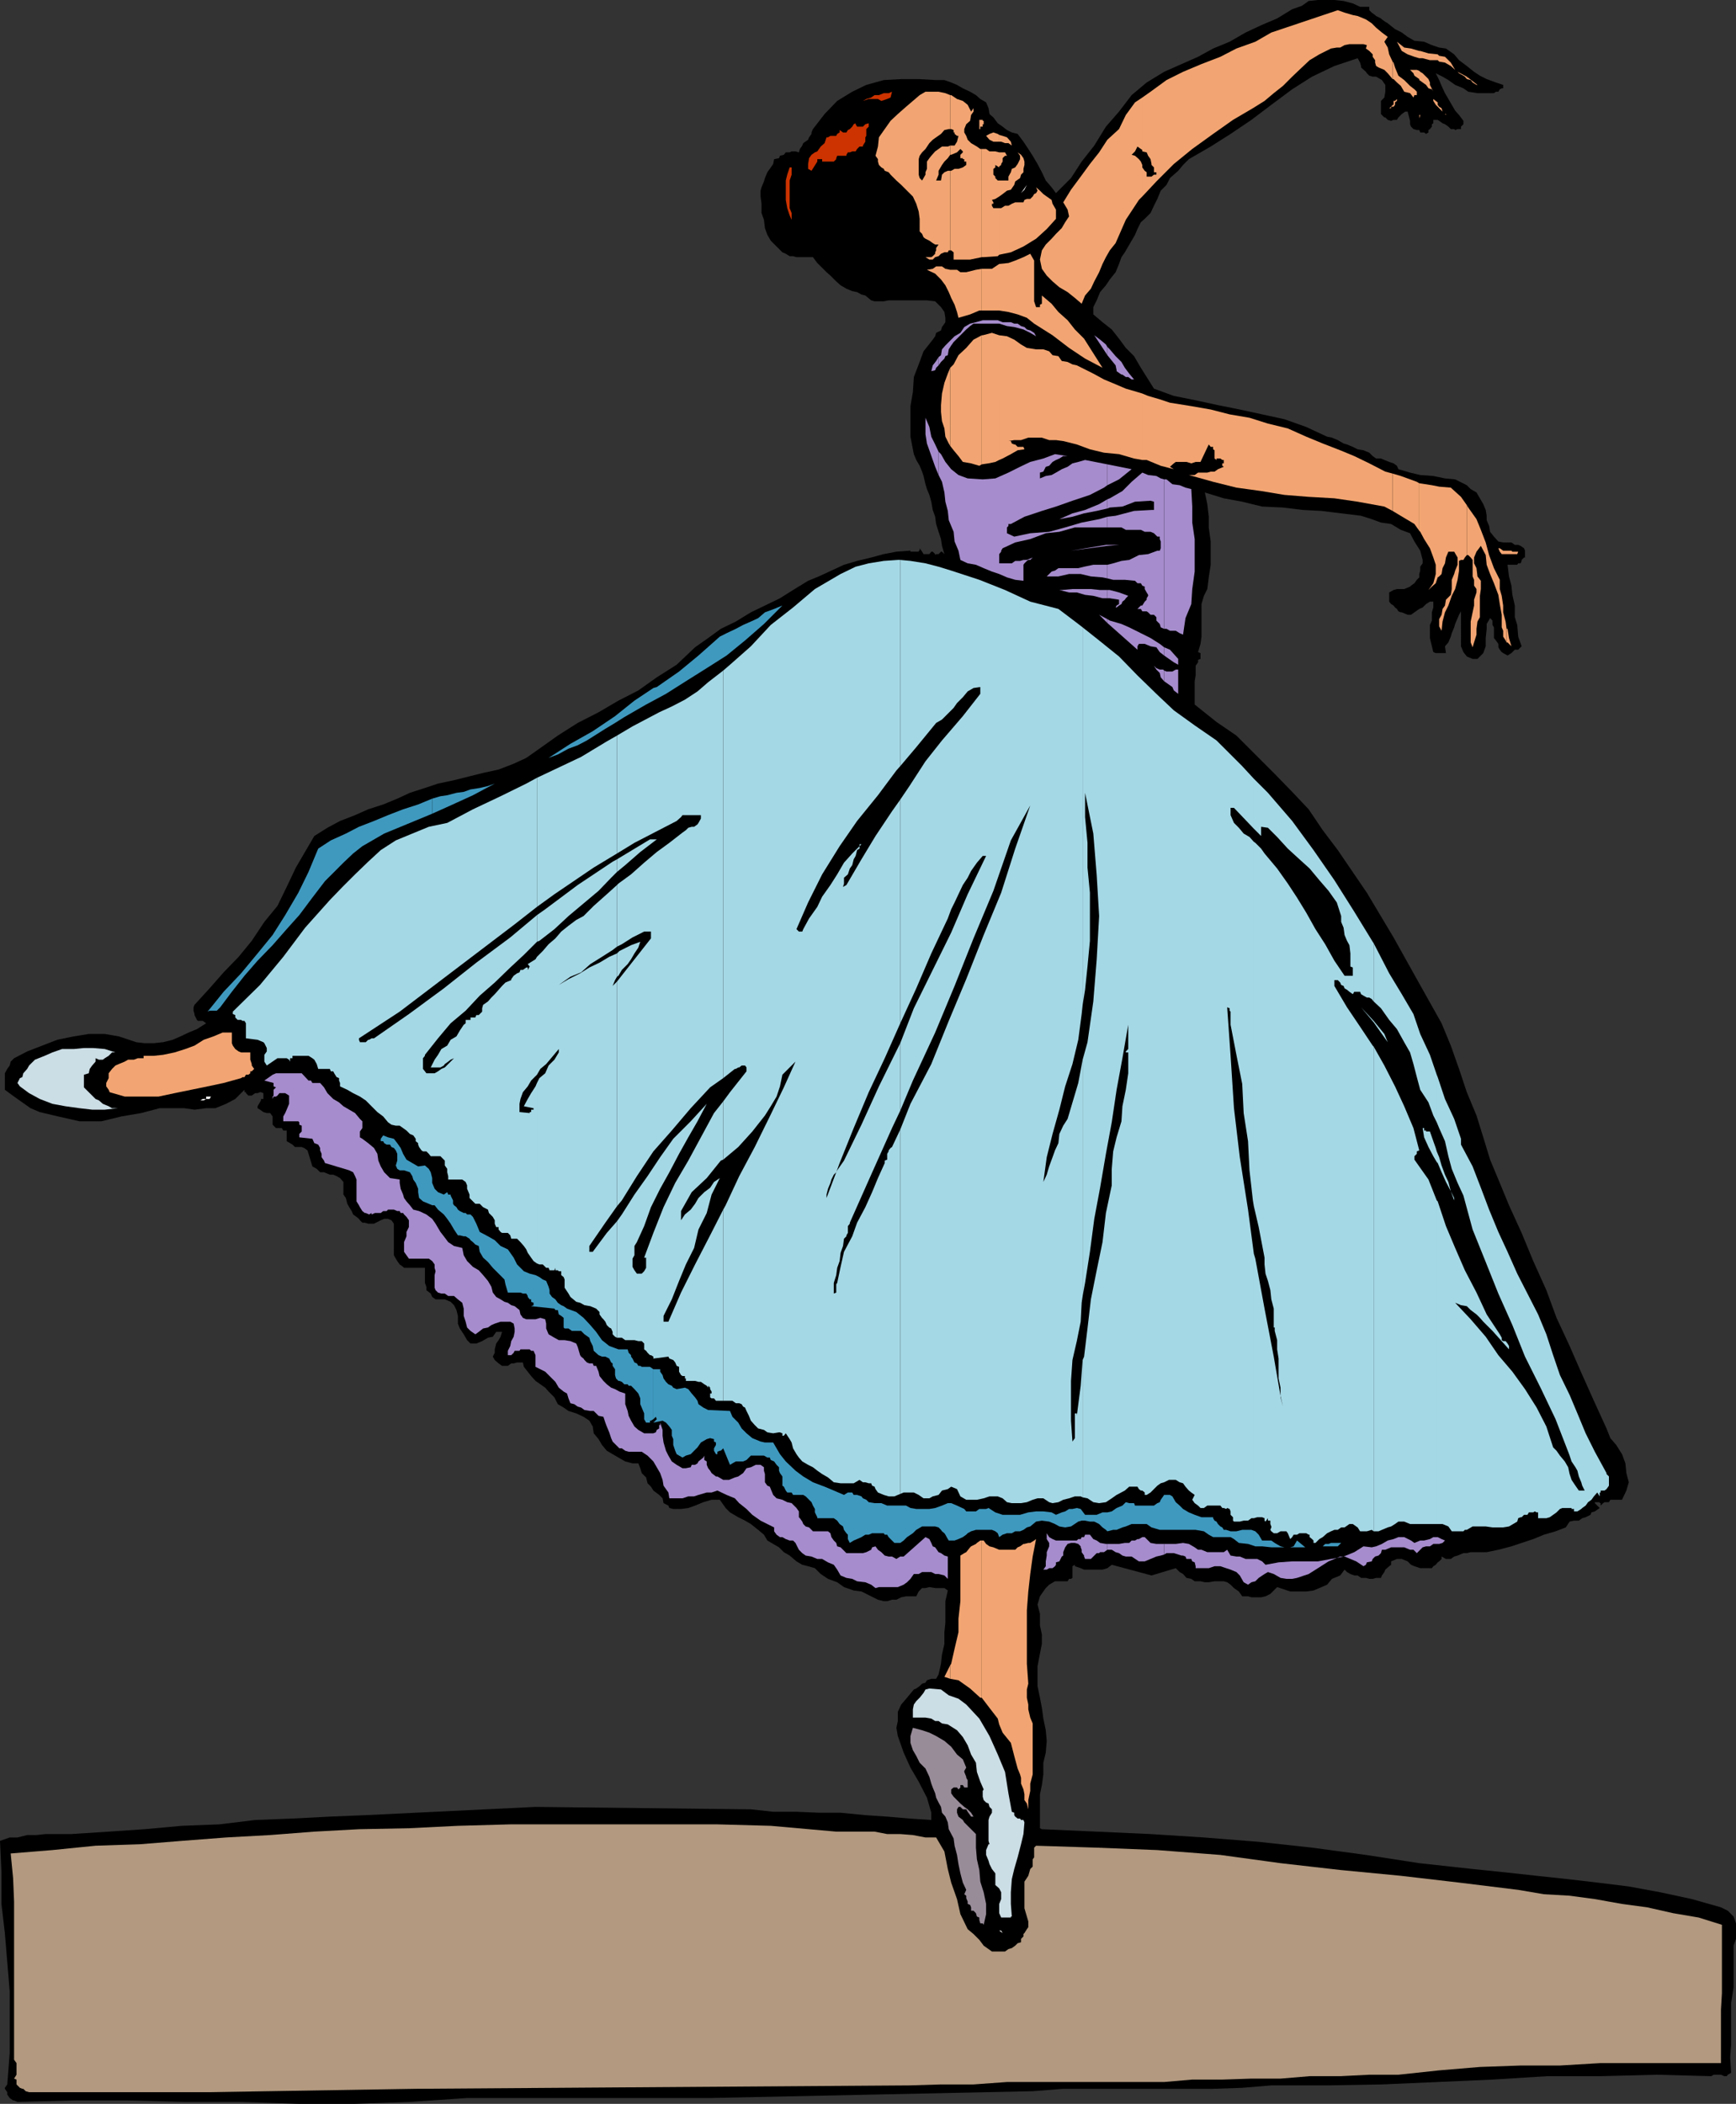 <svg xmlns="http://www.w3.org/2000/svg" width="357.902" height="433.602"><rect width="100%" height="100%" fill="#333333" stroke="none"/><path d="M282.3 1.402v.7l.5.5.7.5.203.199 1 .5.2.199.699.5.5.3 1.5 1.2 1.398.703 1.203.899 1.399.8 2 .2 1.601.699 1.5.5 1.399.199 1.699 1.203 1 1.2 1.601 1.199 1.5 1.199 1.2.8 1.398.7 1.902.699 1.5.5v.703h-.3l-.399.2-.3.5h-.5l-.403.3h-3.398l-1.899-.3-1-.7L300 17.5l-1.398-1-1.2-.7-1.402-.698.703 1.398.5 1.203.7 1.5L300 22.801l.8.902.903 1.2v.699l-.5.5v.5h-.703l-.5.199-.2-.2h-.698l-.5-.5-.7-.5-.5-.199-.699-.5-.3-.199h-.903v.7l-.297.199v.5l-.402.5-.301.199v.5l-.5.3-.398-.3h-.801l-.2-.5h-.5l-.699-.2-.5-.5-.199-.5v-.699l-.5-1.902h-.5l-.703.5-.2.203-.5.5-.3.5h-.7l-.5.2-.698-.2-.5-.5h-.2l-.5-.5-.199-.203v-2.7l.7-.698.199-1.2V17.5l-.7-1-1.199-.7H283l-.7-.198-.5-.5-.198-.301-1-.899v-.3l-.2-.7-.5-.902-4.8 1.602L270.5 15.8l-4.098 2.601-4.3 3.2L258 24.703l-4.297 2.899-4.101 2.601-4.5 2.598-1.2 1.199-1 1.203-1.699 1.5-.703 1.399-1.2 1.199-.698 1.699-.7 1.402-.699 1.5-1.203 1.2-.797.699-.703 1.402-.5 1.2L231.902 52l-.699 1-.5 1.402-.703 1.7-1.2 1.5-.8 1.199-1.2 1.402-.698 1.7-.7 1.398v1.5l1.899 1.601 1.902 1.5 1.5 1.899 1.399 1.902 1.699 1.7 1.402 2.398 1.2 1.902 1.5 2.399 4.097 1.5 4.5.898 4.602 1 4.5.902 4.601 1 4.598 1L269.3 88l4.3 2 1 .203 1.2.5 1.199.7.703.199 1.2.5 1 .5 1.199.199 1.199.5.7.699.703.5h1l.7.3 1 .403.898.297.699.5.3.703 2.403.7 2.098.5 2.699.199 2.402.5L300 98.8l2.402 1.199.801.8 1.2.7.699 1.203.699 1.2.5 1.199.199 1.199v.902l.5 1.2.203 1.199.797 1 .902 1 1 .199h1.7l.699.5H313l.5.199.703.5.2.5v1.402h-.2l-.5.5v.2l-.203.5h-.5l-.2.3h-2l.302 2.399.5 1.902.199 1.899.5 2.199v2.402l.5 1.598.199 2.402.703 2-.203.2-.5.5h-.7l-.698.699-.801.5-.899-.5-.3-.2-.399-.5-.3-.5v-.699l-.5-.703-.403-.5v-2.2l-.297-.5v-.898l-.5-.5-.703 1.2v1l-.2 1.898v1.703l-.5 1.399-1.198 1.199h-1l-1.2-.5-.699-.899-.5-1.199V126l-.402.703-.301.7-.5 1.199-.2.699-.5 1.199-.198.703-.5 1.2-.7.8.2 1.399H296l-.5-.2-.297-1.199-.402-1.703v-2.7l.402-.898v-1.699l.297-1V124h-.7l-.8.5-.7.703-.698.297-1 .703-.7.5h-.699l-1.203-.5h-.2l-.5-.203-.3-.5-.398-.297-.301-.402-.5-.301-.399-.5v-1.898l.899-.5.699-.2h1.5l1.203-.5.2-.199.699-.5.5-.703.5-.5v-.7l.199-.698v-.801l.5-.7v-.699l-.5-1.902-1.2-1.898-.898-1.7-1.902-.699-2-1.203-2.098-.297-1.902-.703-2.2-.7-4.101-.5-4.098-.5-3.8-.198-4.102-.5-4.297-.2-4.101-1-3.801-.699-3.899-1.203.5 2.402.301 2.598v2.203l.399 2.899v4.8l-.399 2.598-.3 2.402-.7 1.399-.5 1.699v6.703l-.203 1.5-.5 1.7.5.199v1.199l-.5.199v.5l-.5.703v2l-.2 1.2v4.8l4.5 3.598 4.102 2.8 7.7 7.7 3.8 3.902 3.399 3.598 2.902 4.3 3.098 4.102 6 8.797 5.5 9.203 4.8 8.598 5.102 9.101 1.899 4.598 1.699 4.8 1.601 4.802 2 4.8 1.399 4.5 1.402 4.598 2 4.8 1.899 4.602 2.601 5.7 2.399 5.8 2.699 6 2.101 5.7 2.7 5.8 2.398 5.5 2.602 5.801 2.601 5.7.797 2 1.203 1.398 1.2 1.902.699 1.899.199 2 .5 1.898-.5 1.703-.899 1.899H332l-.297.5h-.902l-.301.199-.5.5v-.5h-.2v-.2h-1v.2l1 1-1 .699-.698.203-.2.5-1 .5-.699.2-.703.5h-1l-.898.199-.801 1.199-2.098.8-2.402.7-2.2.902-2.398.797-2.101.703-2.7.7-2.402.5h-3.297l-.8.199h-.7l-1.203.5-.7.199-.698.5h-1l-.899-.5v.5l-.5.5-.3.199-.403.5-.5.3-.297.403h-2.402l-1.2-.402-.699-.301-.699-.7-1.203-.5h-1l-1.2.5v.7l-.398.3-.8.7-.2.5-.5.703-.199.5h-1l-.703.2h-.7l-.698-.2h-1l-.7-.5h-.699l-.8-.3-.7-.403-.5-.5-.902 1.203-1.7.7-1 1.199-1.601.699-1.2.5-1.5.199H266l-2.7-.898-1.398 1.398-1 .5-.902.203h-2l-.7-.203h-1.198l-.7-1-1-.7-.699-.698-.703-.5-.7-.2h-1.898l-1.199.2h-.8l-.903-.2h-1.2l-.698-.5-1-.199-.7-.8-.699-.403-.8-.797-5 1.5-8.2-2.203-.902.703-1 .297H223.5l-.7-.297-1.198-.402v-.301l-.5.3v2.403l-.301.2h-.399l-.3.5H217.5l-1.2.699-.698.699-.5.699-.7 1-.5 1.703.5 1.899V335l.399 1.902v1.899l-.399 2-.5 2.601v4.098l.5 2.402.399 2.098.3 2.203.5 2.399.2 2.199-.2 2.402-.5 2.098v2.402l-.3 2.2-.399 1.898v7l.399.199 11.3.5 11.102.5 11 .703 11.297.899 11 1.199 11.102 1.5 11 1.699 11 1.203 6.8.7 6.399.699 6.5.699 6 .699 6.5.8 6.5 1.2 6.5 1.402 6 1.7 1.402.699 1.2 1.199.5 1.402v3.2l-.5 1.398v8.602l-.5 3.199v8.601l-.2 2.598.2 3.203-.7.399-.203.3h-.5l-.7-.3h-1.5l-.5.3-11.198-.3-11.602.3h-11l-11.297.7-11.3.5-11.5.5-11.301.199h-11.5l-6 .5-6 .199h-30.899l-6.3.5-66.5 1.402H96.3l-11.801.801-11.297.399H61.5l-11.797-.399h-11.5l-11.8-.3h-11.2l-11.601.3-.7-.3h-.199l-.703-.5-.5-.7v-.5L1 430.5v-.2l.5-.698.5-6.5v-12.7l-1-12-.7-6v-6.5l-.3-6.5 2-.699h1.602l2-.5H7.5L9.402 378h5.301l7.7-.5 7.398-.5 7.699-.7 7.703-.3 7.399-.898 7.699-.301 7.699-.399 7.402-.3 35-1.7 44.399.5 4.601.5h4.801l4.598.2h4.5l5.101.5 4.5.3 4.598.399 4.5.3v-1.5l-.898-3.101-1.7-3.297-1.699-2.902-1.402-3.098-.7-2-.5-1.402-.3-1.7.3-1.398v-1.902l.7-1.5 1.199-1.399 1.402-1.699.5-.203.7-.5.5-.5.699-.2.3-.5.899-.3h1l.5-.898.5-2.2.203-1.902.5-2.2v-2.398l.2-1.902V330l.5-2.2-.7-.5h-1.902l-1.2-.198-.8.199h-.7l-.699.699-.5 1h-2.101l-1 .203-1 .5h-.899l-1 .297h-.699l-1.203-.297-1.398-.703-2-1-1.602-.2-2-.698-1.398-1-1.899-.7-1.5-1-1.203-1.199-1.398-.402-1.2-.301-1.199-.7-1.402-1.198-1.2-.7-1-1-1.199-.699-1.199-.703-.703-1.2-1.2-1-1.5-1.198-1.198-.7-1.399-.699-1.703-1-.898-.902-1.2-1.7h-1.699l-1.703.5-1.7.7-1.398.5-1.5.199h-1.601l-.801-.2-.2-.5-1-.5-.198-1-.7-.698-1.199-.899-.5-.8-.703-.7-.297-1.203-.902-.898-.301-1-.398-1h-1.2l-1.5-.399-1.402-.8-1.2-.7-1.198-.703-1-1.2-.7-1.198-1-1.2-.199-1.402-.703-1.2-1.2-.8-1.5-.7-1.597-.5-1-.698-1.203-.7-.7-1.402-1.198-1.2-.7-.8-2-1.398-.902-1-.7-.899-.8-1-.2-.902h-1.198l-.7.199h-.5l-.699.5H103.5l-.7-.5-.8-.7-.398-.698.398-.801v-.7l.3-1.199.5-.699.403-.703.297-1h-1.2l-.698 1-1 .203-1.2.7-1.199.5H97l-.7-.7-.698-1.203-.801-1.2-.399-1v-1.597l-.3-1.203-.5-1-.7-.7-1.199-.5h-1.902l-.7-.5-.3-.698-.899-.7v-.699l-.3-.8V261.3H83.3l-.2-.2-.699-.5-.5-.699-.3-.5-.399-.699v-6.5l-.5-.703-.703-.297h-.797l-.703.297-1.398.703h-1.2l-.699-.203h-.5l-.5-.5-.203-.297-.5-.402-.7-.5-.3-.7-.5-.8-.398-.7-.301-1.199-.5-.699v-2.601l-.7-.801-.699-.399-.699-.3H68l-1.2-.5H66l-.7-.7-.898-.5-1-3.3-.699-.5-.5-.2h-1.402l-.5-.5-.5-.3-.7-.399V233h-.699l-.3-.5h-1.2l-.699-.7v-1.698l-.5-.7H55l-.7-.199-.698-.5-.5-.3V228l.699-1.2v-.3h.5v-1.2l-.5-.198h-.2l-.5.199h-.5l-.699.5h-.699l-.5-.5v-.2h-.3v-.5L48.5 226.5l-1.898 1-2.2.902H42.5l-2.398.301-2.102-.3h-5.098l-3.8 1-4.102.699-4.098 1h-4.5l-4.402-1-3.797-.899-1.902-.8-1.7-1.2L2.903 226 1 224.602v-3.399l.5-.902.5-.7.203-.8.7-.7 2.699-1.398 3.101-1.203 3.098-1.2 3.402-.698 3.098-.5h3.3l2.899.5 3.602 1.199L29.8 215h1.902l1.899-.2 2-.5 1.601-.698 1.7-.801 1.699-.7 1.898-1.199-.7-.5h-1l-.198-.199-.5-1V209l-.2-.7v-.698l.2-.5 3.101-3.399 2.899-3.3 3.101-3.2 2.7-3.3L54.5 190l2.703-3.297 1.899-3.902 1.898-4 3.8-6.5 2.7-1.7 2.602-1.398L73.203 168l2.7-1.2 3.097-1 2.902-1.198 2.598-1.2 3.102-1 2.699-.902 3.3-.7 3.2-.8 2.8-.7 3.2-.698 3.101-1.2 2.598-1.199 2.703-1.902 3.797-2.7 4.102-2.601 4.3-2.2 4.098-2.398 4.102-2.101 3.8-2.7L139.5 137l3.8-3.598 2.7-1.902 2.602-1.898 3.101-1.5 3.098-1.899 2.902-1.402 3.098-1.5 2.699-1.7 3.102-1.898 2.199-.902 2.601-1.2 2.598-1.199 2.703-.8 2.899-.7 2.601-.699 2.598-.5 2.699-.203h.203v.203h1.7v-.203h.199v-.5l.5.703.3.5h1.2l.398-.5h.8-.5l.5.5v.2l.2-.2h.5l.5-.5h.203l.5.5-.5-1.703-.203-1.398-.5-1.5L193 108l-.2-1.5-.5-1.398-.3-1.7-.398-1.402-.5-1.2-.301-1-.399-1.698-.3-.899-.5-1.203-.7-1.2-.5-1.198-.199-1-.5-2.602v-6.297l.5-2.902.2-3.098 1-2.601 1-2.7L192.3 70l.5-.7.199-.698 1-.5.203-.7.5-.699.2-.3V65.5l-.2-1.2-.703-1-1.2-1.198-1.698-.2h-7.899l-1 .2H180.3l-.7-.2-1.199-1-.8-.199-.899-.5-1-.203-1.203-.5-1.2-.7-.898-.8-1.199-1.2-.8-.698-1.2-1.2-.703-.699-.898-1.203h-3.399l-.703-.2h-.7l-.8-.5-.7-.3-2.398-2.398-.699-1.2-.5-1.402-.203-1.7-.5-1.398V42l-.2-1.5v-1.2l.2-.698.5-1.2.203-.699.5-1.203.5-.7.7-1 .199-1 1-.198.199-.5.8-.2.399-.5h.8l.403-.199H164l.703.2.2-.7.5-.703.199-.5 1-.7.199-.5.5-.698V27.3l.3-.7L170 23.5l2.602-2.7 3.101-1.898 2.899-1.402 3.601-1 3.598-.2h3.601l3.598.2h1.703l1.399.5 1.199.5 1.199.703 1.5.7 1.203.699.899.8 1.199.7.5 1.199L204 23.5l.8.703.903 1.2 1 .699.899.699 1 .5 1.199.3L211 29.204l1 1.5.902 1.399 1 1.699.899 1.699.8 1.703 1.2 1.399.902 1.199 3.098-3.098L223 33.301 225.602 30 228 26.102 230.703 23l2.598-3.398L236.402 17 240 14.8l3.602-1.597 3.398-1.5L250.102 10l3.398-1.398 3.3-1.899 3.2-1.5 3.3-1.402 3.102-1.899 2-.699 1.399-1L271.703 0h3.399L277 .203l1.902.5 1.5.7h1.899"/><path fill="#f2a572" d="M47.8 212.8v2.2l.2.5.5.703.703.5.5.2h1.899v1.5l.3.898v.3l.5.7-.5.5h-.3v.402l-.399.297h-.5l-.3.5H50l-.297.203-3.601 1-3.301.7-3.399.699L36 225.3l-3.297.699h-7l-3.101-.898-.2-.5-.5-.7v-.699l.5-1v-1l.7-.902.699-.7.699-.3 1.203-.5.7-.399h1.199l.8-.3h1.2v-.5h2.101l1.899-.2 2.398-.5 2.203-.699 1.899-.703L42 214.3l2-.698 1.902-.801h1.899M195.902 346l1.7.3L200 348l2.102 1.902h.3V317.5h-.3l-.7.5-.199.203-1 .5-.203.2-.797 1-.402.199-.801.5V330l-.398 3.602v2.8l-.801 3.399-.7 3.101-.199.301V346"/><path fill="#f2a572" d="m195.902 343.203-1.199 2.399 1.2.398zm0-251.301.7.899 1 1.199.898 1.203 1.703.297 1.7.5.5-.297V69.102l-1.7.898-1.5 1.703-1.601 1.5-1 1.899-.7.699v16.101"/><path fill="#f2a572" d="m195.902 75.8-.5 1.2-.699 1.902-.5 2.2L194 83.5v1.402l.203 1.899.5 1.5.2 1.699.699 1.402.3.5V75.801m0-14.899.2.5.699 1.399.5 1.5.3 1.199 2.399-.7 1.902-.8h.5v-8.598l-1.199.2-2 .5H198l-.7-.5h-1.398v5.3m0-5.3-1-.2-.699-.5H193l-.7.5-1.198.2 1.699.8 1.199 1.2.902 1.199.7 1.402.3.7v-5.301m0-4h.2l.5.398v1.5H200l2.402-.5V30.703h-.3l-.7-.5-1.199-.703-.703-.7-.297-.8-.402-.7v-.698l.402-1 .797-.7.203-1.199.5-.703v-.7l-.5.7-.703-1.398-1-.801-1.2-.399-1.198-.8h-.2v7h.2l.5.199v.5h.199v.3l.5.399h.3l-.3 1.203-.5.797h-.899v1.902h.2l1.199-.5.699-.699.5.5v.2l-.5.5v.699h.5v.199h.3v.5h.403V34l-.703.5-.898.3h-.801l-.7.403h-.199v16.399"/><path fill="#f2a572" d="M195.902 35.203h-.5l-.699.297-.5.5-.203 1.203h-1l.5-1.203v-.797l.703-1.203.5-.7.7-.698.5-.7V30l-.5.203h-1.2l-.703.5-.7.5-.8.899-.398.5-.5.699v1.5l-.301.699v.5l-.399.703-.3.5-.5-.5-.2-.703v-3.2l.2-.698.5-.7.699-.699.8-1.203.7-.7.699-.5 1-.698.703-.801.899-.2h.3v-7l-1-.398-1.402-.3h-2.7l-1.198.699-1.399 1.199L186.801 22l-1.7 1.5-1.5 1.402-2.398 3.399-.203 1.902-.5 1.899.5.699v.5l.203.699.5.5.5.3.2.403.8.297.399.5 1.199 1.203 1 .899L187 39.3l1.203 1.199.7 1.5.5 1.602.199 1.5v2.601l.5.5.3.7.399.3.8.399.7.5.5.3h.699l-.5.7v.5l-.2.398v.3l-.5.5-.3.2h-1.2l.802.5h.699l.5-.5.699-.2.5-.5.703-.3h.7l.199-.398h.3V35.203m6.5 314.699L204 352l1.703 2.203.297 1.2v-36l-1.2-.5-.8-.2-.7-.5-.5-.703h-.398v32.402m0-254.199 1.399-.203 1.402-.297.797-.402V69.1l-1.5-.5-1.898.5h-.2v26.602m0-31.702H206v-9.598l-1.5 1h-2.098V64m0-11h.399l2.902-.2.297-.3v-9.598h-1.2l-.3-.5V42h.3v-.297l-.3-.5.703-.203.797-.5v-3.297h-.297l-.5-.5v-.3l-.402-.403v-1.2l.402-.3V34l.797.5v-3.098l-.797-.199H204l-.7-.5h-.898V53m0-26.898h.2v-.5h.199v-.7h-.2v-.199h-.199v1.399m0-1.399h-.5v1.899h.2v-.5h.3v-1.399M206 355.402l.703 1.7 1.7 2.101.699 2.7.699 2.597.5 1.203.199.7v1.199l.5 1.199.203 1V371l.5.703.297 1.2V371l.402-1.898v-1.5l.5-1.899v-10.5l-.5-1.203-.402-1.7v-1l-.297-1.398v-1.699L212 347l-.297-4.098v-11L212 328l.402-3.598.5-3.601.7-3.598-.399.297-.8.5H212l-.797.203H211l-.7.5-.5.2-.5.5H206v36M206 94.8l.703-.3 1.7-.898 1.398-.801 1.402-.2-.203-.5h-1.2l-.5-.5h-.198l-.5-.199-.2-.5h-.5l1.2-.199h1.398l1.5-.5h2.8l1.5.5h1.403l1.5.2 2.797.699 2.703 1 2.899.699 3.101.3 3.098.899 1.699.3V81.103l-1-.301-2.398-.7-2.102-.898-2.398-1-2.2-1.203L223 75.8l-1-.5-.898-.198-1-.5-1.2-.2-.699-1-1.203-.199-.7-.8-1.198-.403h-1.5l-1.899-.297L210.5 71l-1.398-1-1.5-.7-1.602-.198V94.8m0-30.8 1.902.3 1.899.5 1.902.7 1.5 1.203L217 69.102l3.402 2.601 3.301 2.2 3.598 1.898-1.2-1.899-1.398-2.199-1.203-1.902-1.898-1.899-1.5-1.902-1.899-1.7-1.402-1.698-2-1.7v1.7l-.399.199v.5h-.8l-.399-1.2v-8.398l-.8-1.402L211 53l-1.7.703-1.398.5-1.902.2V64m0-11.5 2.402-.5L211 50.8l2.602-1.597 2.199-2 1.902-2.101v-1.899L217 42l-.2-.797-1-.703-.698-.5-.7-.7-.8-.698.3.699-.3.5-.399.199-.3.5-.5.5h-.7l-.5.203-.203.5h-1.7l-.698.297-.7.402h-.699l-.8.5H206V52.5m0-12 .703-.5.899-.7.8-.198.7-1 .199-.7 1-.699.199-.703.5-.5v-.7l.203-.8v-.7l-.203-.698-.5-.7-.7-.5.5.7v.699l-.5 1-.5.699-.698.3-.2.7-.5.902v.801H206V40.5m0-6.2.402-.3v-.2l.301-.5v-.698l.5-.5h.399l-.399-.7H206v2.899m0-5.098h.402l.801.297h.7l.699.5.699.703-.7-.703-.199-.797-.8-.902-.899-.301-.703-.2v1.403"/><path fill="#f2a572" d="m206 27.8-.297-.198-.902-.301-.801.3-.7.399.7.8.8.403h1.2v-1.402M235.5 94.8h.902l2.899 1.2 2.699.703-.797-.5.797-.703.402-.297h2.2l1 .297.898-.297h1l1.703-3.601.399.5h.5v.5l.3.199V94.5l.399.3v-.3h.8l.399.3h.3v.7h-.3v.5l.3.203-1.198.5-.7.5h-.8l-.7.2H247l-.7.5h-1.198l5 1.398 4.8 1.199 5.098.703 4.8.797 5 .402 5.302.301 4.8.7 5.5 1 1.7.898v-7.7l-1.5-.398L282.3 95.5l-3.098-1.5-2.902-1.2-3.598-1.398L269.301 90l-3.801-1.7-4.098-1-3.8-1.198-4.102-.7-3.898-1-4-.699-4.399-.703-2.101-.7-2.399-.698-1.203-.5V94.8m0-54.3 2.902-3.098L242 33.801l3.8-3.098 4.302-3.101 4.101-2.899 4.098-2.402 2.402-1.5 1.899-1.598 1.898-1.5 1.902-1.902 2-1.899 1.598-1.5 2-1.199L274.402 10l1.2-.2h.699l.902-.5 1-.198h2.899l.699.199-.2.699.7.5.5.5.199.203v.5l.5.7v.5l.203.699.5.3 1.2.5.699.7 1 1.199v-3.598l-.7-1.5-.3-1.402-.7-1.2.7-1-1.2-.898-1.199-1-.902-.902L281.6 4l-1.699-.7-1-.198-1.699-.5-1.402-.5-13.7 4.601-3.3 1.899L254.902 10l-3.3 1.703-3.899 1.5-3.8 1.598L240.5 16.5l-3.297 2.402-1.703 1.2v11.101l.902.2.301.699.5.699.2 1V34l.5.5v1h.5v.5h-.5l-.5.402h-1V35.5l-.403-.297-.5-.703V34v6.5"/><path fill="#f2a572" d="m235.5 34-.297-.7-.402-.5-.801-.698-.7-.2.7-.699.5-1 .703.5.297.2V20.101l-1.5 1-1.898 2.601-1.399 2.899-2.402 2.199-1.7 2.601-1.898 2.399-1.902 2.601-2 2.7-1.598 2.601.899 1.5.3 1.399-.8 1.199-.7 1.199-1.199 1.203-.902 1-1.2 1.2-.8 1.199-.399 1.898.399 1.902 1 1.399L217 58l1.402 1.203 1.7 1 1.5 1.2L223 62.601l.703-1.7 1.2-1.402.699-1.5 1-1.898.699-1.7L228 53l.8-1.398 1.2-1.5 2.102-4.801 2.699-4.098.699-.703V34m51.602 71.3 4.5 2.7 1 1.402v-9.8l-.5-.301-3.301-1.2-1.7-.5v7.7M287.102 22h.199l.3-.398v-.5L288 20.8v-.399l-.398.399h-.301v.8h-.2v.4"/><path fill="#f2a572" d="M287.102 21.602 286.8 22h.3zm0-5.302h.199l.699.7.8.703.7 1.2 1.203.3.7.899.199-.5h.5v-.7l-.5-.5-.899-.699L289.5 16.5l-1.2-.898-.698-1.7-.301-1-.2-.199v3.598m5.501 93.101.199.2.8 1.5 1.2 1.898.699 1.902.5 1.5v1.899l-.5 1.902-1 1.399.703-.7.797-.699.402-1.203.301-.2v-18.5l-1.5-.3-2.601-.398v9.8m0-85 .199-.699h-.2zm0-7.902 1.398 1 .5.703.703.2.297.5-.7-1.403V17l-.3-.7-1.2-1.198-.5-.301-.198-.2V16.5m0-1.898-.5-.2h-1.399l.7.7.199.5 1 .699v.199-1.898m0-2.602h.699l1.5.402h1.601l.301.301V11.5l-.3-.297L294.5 11l-1.7-.5h-.198V12m0-1.5-1.7-.5-1.402-.2-1.5-1.198 1 1.898 1.203.703 1.399.5 1 .297v-1.5m4.101 118.602.5.898.2-1.898.5-1.899.699-1.402.699-2 .699-1.399.5-1.902.3-1.898v-2l.403-.2h.5l.297-.5.402-.5v-10.3l-1.199-1.7-2.101-1.902-2.399-.2v18.5l.5-.5.2-1.198.5-1 .199-1.2.5-1.199h1.199l.699 1.2v1.5l-.5 1.199-.2.699-.5 1.199v1.902l-.198 1.2-1 1-.2 1.199-.5.699-.199 1.203-.5.899v1.5m0-106.802.7.7-.2-.7-.5-.3v.3m0-.3-.3-.398v-.5L296 20.8l-.5-.399v.399l.5.8.402.399.301.3V22m0-9.297 1.2.2 1.199.699.898.8-.898-1.5-1.2-1.199-1.199-.203v1.203"/><path fill="#f2a572" d="M302.402 114.402h.301l.5.5.399.5v3.399l.3.699v1.203l.5.7v.699l-.5 1.5v1.199l-.3 1.402-.399 1.899v4.3l.399 1 .3-1 .5-1.601v-1.2l.2-1.5.5-.898v-4.402l.199-1.399v-1.699l-.7-.902-.199-1.7-.5-1v-1.199l.5-1.199.899-1.203 1 1.902.199 2 .703 1.899.797 1.902.902 2.399.301 1.898.399 2.203v2.598l.3.699v1.203l.5.797.2.402v-2.8l-.2-1.5-.5-1.899v-1.402l-.3-2-.399-1.399V119.5L308 117.102l-1-2.7-.7-2.601-1-2.598-.898-2.203-1.699-2.398-.3-.5v10.3m-.001-98.102.801.2.399.5.8.5h.2l-2.2-1.7v.5"/><path fill="#f2a572" d="m302.402 15.8-1.902-1 .3.302.903.5.297.199.402.5v-.5m8.2 116.601h.199l.8.801-.5-1.703-.3-1.898h-.2v2.8m.001-18.199h2.199l.199-.5h-1.2l-.198-.203h-1v.703m0-.703h-.7l-.699-.5h-.3l.3.703.399.5h1v-.703M286.8 22l-.398.3h.399zm10.602 1 .2.203-.2-.203m.2.203.3.297-.3-.297m.3.297.2.203V23.5zm0 0"/><path fill="#c30" d="m183.902 18.902-.3 1.2-.7.3-1.199.399-.703-.399h-1.898l-1.2.399-.699.3.7-.3.699-.399 1-.3.699-.5h.902l1-.399h1l.7-.3m-6.001 11.3h-.699l-.5.5-.3.5h-.7l-.5.2h-.402l-.301.5v.199h-1.898l-.2.5v.199l-.5.5H169.5v-.5h-1v.5l-1.2 1.902-.698-.402v-1l.199-1.2.5-.699.699-.5.5-.199.703-1L170 29.5l.402-1.2h.301l.5-.3h1.2l.199-.398.5-.301v-.5l.699.5h.699l.3-.5.403-.2.5-.5.297-.5.402-.199v.2l.301.5h1.2l.5-.5.699-.2v.7l-.5.5V28l-.2.3v.903l-.5.797v.203M163.203 34.5V36l-.402 1.203v5.7l.402 1V45.3l-.402-.899-.5-1.5-.301-1.699v-4l.3-1.203.5-1.5h.403"/><path fill="#fff" d="m210.5 39.8 1.203-1.698-.5 1zm0 0"/><path fill="#c30" d="m188.902 52.8.7.2-.7-.2"/><path fill="#a68ccc" d="m193.5 324.402 1.203.301.7.7V320.8l-.7-.2-.703-.5-.5-.199v4.5m0-4.499-.7-1-.5-.199-.3-.703-.398-.797-.801-.402-4.5 4h-.7l-.8.5-.899-.5h-.699l-.8-.2-.7-.699-.703-.5-.5-.699-.7.2-.198.5-1 .5-.7.199H174.5l-1.2-1.2-.698-.199-.2-.703-.5-.5-.5-.7-.199-.8-.5-.398h-3.101l-.801-.801-.7-.2-.5-.5-.199-.5-.5-.699-.199-.199V311.5l-.5-.7-1-1-.902-.198-1-.5-1.2-.301-.699-.7-.699-1.699-.5-.199-.5-.703v-1.7l-.203-.698v-.7l-.7-.5h-1l-1 .5-.898.2-.699 1-1 .699-.703.199-1.2.5h-1.198l-1.2-.7h-.3l-.899-.698-.3-.5-.403-.5-.297-.7v-.699l-.5-.3V300l-.203.402-1 .801-.2.399-.5.3h-.698l-.2.5-1 .2h-.699l-1.203-.7-1-.699-.7-1.203-.5-1-.5-1.7-.198-1.398v-1.199l-.5-1.5v.5h-.2v-.5 1.2l-.5.3-.199.5-.5.2h-1.902l-1.2-.7-.8-.703-.7-1.2-.5-1-.199-1-.5-1.398v-2.199l-1.199-.402-.902-.5L126 286l-.898-.7-.7-.698-.8-1-.2-.899-.5-1.203h-.5l-.199-.5h-.703l-.5-.2-.5-.5-.2-.3-.5-.398-.198-.301-.5-1.7-.301-.699-1.2-.5-1.199-.199h-1.199l-.902-.5-1.2-.703-.5-1.2v-1l-.199-.898-1-.3-1 .3H108.5l-.7-.3-.5-.7-.198-.902-1-.797-.7-.203-.699-.5-.703-.2-.797-.5-.902-.5-.7-.898-.3-1.199-.7-1.203-1-1.2-.898-1-1.203-.698-1.2-1.2-.698-1.199-.301-1.5-1.7-.402-1.199-.801-.902-1.2-.7-.898-1-1.699-.698-1-1.2-.902-1.5-.7-1.199-.3-.703-.899-.7-.8-.5-.7-.198-.699-.5-1.203-.2-1.2v-.698l-2-.301-1.199-1.2-.703-1.199-.5-1.199-.2-1.402-.698-1.2-1.2-1-1.199-.898-.5-.3v-1.2l.5-.703v-1.398l-.5-.5-1-1.2-1.203-.699-1.2-.703-.898-.797-1.199-.703-1.203-1.2-.7-1.198-.8-.899h-1.598l-.3-.5h-.5l-1.399-1.5h-5.3l-.7.297-.703.5-1 .703 1.902.5v.7l.5.199-.5.5v1.199l-.199.199v.5l.2-.5h.5l.3-.2.399-.5H58.8l.8.5v1.7l-.5 1.203-.3.7-.399.699v1H61.5l.203.199v.5l.5.199v1.203l-.5.5v.7l2.7.3.398.899.8.3.399.7v.5l.3.699v.699l.5.703.2.5 5 1.5.8.399.403.8.297.7v4.5l.5.8.203.399.5.8.5.399h.2l.699.3.5-.3v.3l.699-.3H78.5l.5-.398h.703L80 249.3h1.203l.7.3h.5l.199.399h.5l.199.3.5.5.5.7v1.402l-.5 1v.899L83.3 256v2l.5.703.5.7h4.101l.7.5.5.699v.699l.199.699-.2.8v2.602l.2.5.5.5.699.2h.703l.7.5h1.199l.8.699.899.699.3 1.203v1.5l.399 1.2.3 1.199.7.699 1 .699.703-.5.899-.7 1-.198.699-.5.699-.301 1.203-.399h2l.7.399.199 1v.699l-.2 1-.5.902-.199 1-.5 1v.899h.7l.5-.5.199-.399h1l.199-.3h1.902l.297.3h.5l.402.899v2.402l2 1 2.098 2.098.703 1.199 1 .8.7.403.3 1 .399 1 .8.2.7.5.699.199.699.5 1.203.199h.7l1 1 1 .199.398 1.203.3.797.5 1.203.399 1.2.3.699.7.699.703.699h.5l.7.5.699.203h2.699l1.199.797 1.203 1.203 1.399 2.399.5 1.398.199 1.203 1 1.399.199 1.199h2.703l1.2-.399h1.199l.898-.3 1.703-.5h1l1.2-.399 1.898.899 1.699.699.902 1 1.5 1.199 1.2 1.203 1.699 1.2 1.402.699 1.399.699v.8l.5.7.699.5h.5l.699.402.8.297h.7l.5.5.703 1.402.7.7.699.5 1.199.199 1.199.5h1l1.203.699 1.2.5.699 1 .699 1.203 1.199.5 1.203.2 1 .5 1.7.199 1.199.5.898.699.703-.2h3.899l1.199-.5.699-.5.703-.699.7-1h1l.699-.402H192l.8.402h.7v-4.5m0-222 .703 1.399.5 2.199.2 1.902.5 1.899.199 1.902 1 2.399.199 2 .8 1.898.399 1.902 1.5.7 1.703.3 1.598.7 1.699.699 1.5.5 1.602.699 1.699.5 1.699.203v-3.3l.203-.301.5-.5.297-.2h.402l.5-.5-1.199.5H211l-.7.2h-1l-.698.5H206v-1.899l.402-.5v-.203l.301-.5 2.598-1.2 3.101-.698 3.2-1.2 2.8-.3 3.2-.899h6.699V106.5l-1.7.5-3.601.703-3.398 1-3.301.899-3.899.3-3.3.7-1.5-.7v-1.199l.3-.3V108h.5l2.801-1.5 3.598-1.2 2.902-.898 3.399-1.199 3.601-1.203 2.899-1.5.699-.5v-4.297l-4.598-.902-1.402.402-1.2.297-1 .703-1.199.5-1.199.7-.902.5-1.2.199-1.199.5v-1.2l.7-.199.5-1L216.3 96l.699-.797.703-.402.7-.301.8-.5h.899l-2.602-.398-2.398.898-2.7.703-2.101 1-2.399 1.2-2.699 1.199-2.601.199-3.102-.2-1.898-.699-1.5-1.199-1.2-1.5-.902-1.601-.5-.5v4.8"/><path fill="#a68ccc" d="m193.5 93.102-.7-1.5L192 90l-.398-2-.801-1.898V89.5l.3 1.902.5 1.399.7 2 .5 1.402.699 1.7v-4.801m0-17.802.5-.698.203-.2.5-.5.2-.5.5-.199.199-1.203.5-.797.5-.703 1.898-1.898.703-.7.797-.699.703-.5H206l1.602.5 1.5.2 1.898.5 1.402.699 1.2.699-.399-.7-.8-.5-.7-.199-.5-.5-.703-.199-.7-.5h-.698l-.7-.3h-1.699l-1-.403h-3.101l-1.399.402-1.203.301-1.2.7-.8 1.199-1.2.699-.698.699-1.2 1.203-.699.797-.203 1.203-.5.399V75.3"/><path fill="#a68ccc" d="m193.5 73.602-.5.8-.7.899-.3 1.199.8-.2.2-.5.5-.5v-1.698m34.8 245.8h.903l.797.5.703.2.7.5.699.199h1.199l1.5 1H236l1.203-.5 1.2-.5.898-.2.699-.199v-2.199h-1.598l-1.199-.203-1.203-1.2h-.5l-.7.403h-.3l-.5.297h-.7l-.5.5h-.898l-1.199.203h-2.402v1.2"/><path fill="#a68ccc" d="M228.3 318.203h-.3l-1.2-.203-.698-.5-.7-.297-.699-.902h-1l-.203.5h-.5l-.2.402h-.5l-.3.297h-4.297l-.703-.297-.7-.402-.5-.801v1.203l.5.797v.703l-.5 1.2v.699l-.198 1.199v1l-.5.699h.699l.5-.297H217l.5-.402.203-.301v-.5l.7-.2.5-1 .3-.198v-.7l.399-1 .5-.699.699-.203h.8l.7.203.5.5v.2l.199.5v.5l.5.699v.199l.203.5h1.2l1.199-1.2h.5l.199-.199h.8l.7-.5v-1.199m-.001-189.801 6.2 5.5v-.699l.3-.5h1.2l1.203.5 1.2.2.699 1 .898.699v-1.7l-.898-.699-1.899-1.203-2-1-2.402-1.2-1.598-.698-2.402-.7-.5-.3v.8"/><path fill="#a68ccc" d="m228.3 127.602-1.698-.899 1.699 1.7zm0-4.302h.5l1.903.302v.898l-.5.3-.203.403h.203l.5-.402.5-.301.2-.5.5-.398.199-.301.5-.5-1.899-.7-1.902-.5h-.5v1.7"/><path fill="#a68ccc" d="M228.3 121.602h-1.5l-1.898-.2h-3.8l-2.2.2h-.5l2 .5H222l1.703.5 1.7.199 1.898.5h1v-1.7m-.001-2.398 1.2.297h2.402l2.098.203.5.5h.703l.297.5.5.2v.5l.402.699.301.5v.199l-.3.5v.3L236 124l-.5.8h-.297l-.402.403-.301.297h-.5 1.203l.297.5h.902l.301.203.5.5h.7l.5.5v.7l.699.699.199.699.699.3v-30.8l-.7-.2-.898-.5-1.699-.199-1.203-.5-2.2 1.899-1.898 1.902-2.601 1.5-.5.2v1.898l.5-.2 2.601-.199 2.598-1 3.203-.199.7.2v1.699h-.5l-3.602.199-3.801 1-1.7.199v2.203h2.903l.899.5h3.101l.797.399h1.203l.7.3.699.7h.5v.5l.199.5V113l-.2.5h-.5l-1.898.703-1.902.2-2 1-1.598.199-1.703.5-1.2.3v2.801"/><path fill="#a68ccc" d="M228.3 116.402h-2.898l-1.902.399-1.2.3h-4.097l-.703.5-.7.2-1 1h2.403l2.2-.5h2.398l2.101.5 2.399.199 1 .203v-2.8m-.001-3.903 2.403-.2h-2.402zm0-.2h-.3l-7.2 1.2 7.5-1v-.2m0-9.398-1.698 1-2.899 1.2-2.601.699-2.7 1.199 2.7-.5 2.398-.7 2.602-.5 2.199-.5v-1.898M228.3 100l2.403-1.2 2.598-2.097-5-1V100m-.001-26.797 1.7 2.098.203 1v.199l1 .703h.2l.699.5h.5l.699.5h.5l-1-1.203-.899-1.2-.699-1.198-1.203-1.2L228.8 72l-.5-.5v1.703"/><path fill="#a68ccc" d="m228.3 71.5-.3-.5-1.2-1-1.198-.898 2.699 4.101V71.5M240 320.402l.5-.3h1.5l1.602.5h.3l.5.199.2.5h1l.199.5.5.199.199.8v.403h2.703l1.2-.402h1.199l1.199.402.902.297 1.2.5.699.703.8 1.399.899.5.699-.5.8-.2.7-.699 1.203-.8.7-.403 1.199.402 1.398.801 1.203.2h1.2l1-.2 2.398-.8 1.902-1.2 2.2-1.402 1.699-.7-1.2.2-2.699.5h-5.3l-2.801.199-2.7.5-.699-.7-1-.5h-2.402l-1.2-.5h-.699l-1.199-.198-.703-1.2-.7.5h-3.398l-1.199-.5H247l-.7-.5-1.198-.699-1.2-.203-1.5.203H240v2.2m0-180.001 1 .7.703.5.297.699.902.699v-5h-.5l-.699.402H240.5l-.5-.199v2.2"/><path fill="#a68ccc" d="m240 138.203-.2-.203h-.698l-.7-.297-.5-.5.5.797.7.703.199.899.699.8v-2.199m0-3.101 2 1.398.902.5v-1.2l-1.699-1.898-1.203-.5v1.7m0-5.5h.5l.703.398h1.2l.8.5.7.3.5-3.398 1.199-2.902.199-3.098.5-3.601v-6.7l-.5-3.398v-3.3l-.2-3.602-1.199-.301-1.199-.5-1.5-.2-1.203-1h-.5v30.802M218.402 107l-2.601.703 2.601-.703m57.2 214.102L277 320.8h-.7zM277 320.8h.203l2.399 1 1.5 1 .5-.3.199-.5 1-.2.199-.5.5-.5.703-.198.5-.5.2-.7h.699l1.199-.5h2.699l1.203.5h.7l.699.7 1.199-1.2.699-.199h.8l.7-.5h1.203l.7-.203.5-.5-.7-.297-.8-.402h-.903l-.7.402-1.198.297h-.801l-1.2.5-.699-.5-1.402-.7h-1.2l-1 .403-1.198.297-1.2.703-1.199.5-.902.2-1.7-.2-1.898 1.2-2.203.898M56.203 226.5l-.5.3.5-.3"/><path fill="#a5d8e5" d="m110.703 260.402.5.2h.7l.699.699h.5l.199.5h1l.199-.5v.5h.5l.203.199h.5v.8h-.5.5l.5.403.2.5v1.7l.8 1.199.399.699 1.199 1 .8.199.899.5 1.203.203 1.2.5.699.7v.5l.5.699.3.3.399.5.3.7.5.5.399.199.3.699v.5l.5.5.403.203v-24l-2.101 2.399-2.899 3.898h-.703v-1.2l3.3-4.8 2.403-3.398V202.3l-.902.902.5-1.203.402-.7v-4.8l-1.601.703-2 1.2-2.102 1-1.898 1.199-2.399 1.199-2 1.199 2.399-1.7 2.199-.898 1.902-1.699 2.399-1.5 2.199-1.402.902-.7v-12.699l-2.101 1.899-2.7 2.402-2.101 2.098-1.5.8-1.598 1.2-1.5 1.199-1.203 1.402-1.398 1.2-1.2 1.398-1.199 1.203V221.5l.7-1.2 1.199-1 2.601-3.097v.7l-.902 1.5-1.2 1.199-.699 1.601-1.199 1-.5 1v37.2m0-37.2-.3.7-.903 1.398-.7 1.199-.8 1.5 2 .402v.301h-.5v.5h-.297v.2l-2.101-.2V227.5l.199-1 .5-1.398 1-1.2.699-1.199 1.203-1.203v-24.297l-.3.5-1.602 1 .402.5-.402.7v-.5h-.301l-.7.5h-.5l-.198.5-.5.199-.7.5-.5.699V202l-1.199.5-.703.703-.7.797-.8.902-.7.7-.698.8-1 .7-.2.699v.699l-.5.5-.199.203h-.5l-.203.5h-1v.5h-1v.7l-.398.3-.801 1.2-.7 1.199-1.199.699-.699 1.199-1.203.703-.7 1.2-.698 1L88.8 220h2l.699-.398.203-.301.7-.5.5-.399.699-.3L91.703 220l-.703.3-.7.5-.698.403h-1.7l-.3-.402-.399-.5v-2.2l.399-.5v-.199L90.3 214l2.601-3.098L96 208.301l2.902-3.098L102 202.5l3.203-3.098 2.797-2.601 2.703-2.7v-5.5l-5.5 4.602-7 5.2-6.703 5.3L84.3 209l-7.198 5h-.5l-.5.3h-.2l-.5.5h-1.199l-.203-.5v-.3l8.402-5.5 7.899-6 7.902-6 7.899-6 4.601-3.598v-26.601L108.5 161.5l-5.297 2.602L97.5 166.8l-5.297 2.8-3.8.801-3.403 1.4-3.398 1.402-3.102 2-2.598 2.399-2.699 2.601-2.601 2.598L68 185.5l-5.098 5.703-4.5 6-4.8 5.797L48 208.5v.5l.5.203v.5l.5.5h.703l.297.2h.402l.301.5V214l2.399.3 1.199.5.199.2.5 1v.703l-.5.7v1.398l.5.8 2.203-1.5h1.899l.5.301.199.399v-.7h.5v-.5h3.3l.801.5.399.301.5.899.3 1H68l.203.5h.5l.2.402.5.797.5.203v.5l.199.5v.7l1.5.699 1.199.699 1.402.699 1.2.8 1.199 1.2 1.199 1.203 1.199.899 1 1.199.703.5.899.199h.8l1.399 1 .699.703.703.297.5.703v.5l.5.399v.3l.2.5.5.7.3.199h.7l.5.5.398.5h2l.902.902v1l.5.7v.699l.2.8v.7H95.3l.699.5.3.699V245l.5 1.203v.7l1.2 1.199h.902l.7.699 1 .5.199.699.8.8.399.7v.703l.3.7h.5v.5l.403.5.297.199h1.203l.5.5.2.699h1.199l.699.699.699.8.5.7.3.703.7 1 .5.7.703.5v-37.2"/><path fill="#a5d8e5" d="m110.703 194.102.5-.2 3.098-2.402 2.902-2.7 3.098-2.597 3.101-2.601 2.598-2.7 1.203-1.199v-2.601l-.902.5-7.2 4.8-6.699 5-1.699 1.2v5.5m0-7.2 3.598-2.601 8.101-5.5 4.801-2.899v-24.3l-2.101 1.199L119.8 156l-5.5 2.602-3.598 1.699v26.601m16.501 88.801h1l.7.5h1.898l.8.2h.7l.5.5v1.199l.402.3.297.399.5.5h.203l.5.3h.5-.5V280l3.098-.398.199.398.8.3.403.5.297.7.5.203v1l.402.7.301.199h.5v.5h.2v.5h1.898l.699.199h.5l.703.5.5.3.297.399v-.398l.402.398v.3l.301.5v.403h-.3V288l.3.203h.5l.399.5h1.5v-39.402l-2.7 5.3-3.101 6-2.899 5.801-2.601 6h-1v-1.199l1.699-3.402L140 264l1.402-3.398 1.7-3.399.898-3.8 1.703-3.403 1-3.797 1.7-3.402-1.2.8-.8 1.2-1.2.902-1.203 1.2-.7 1.199-.898 1.199-1.199 1-.8 1.199v-1.898l2.199-3.899 3.101-2.902 2.899-3.598.5-.203v-12l-1.899 2.402-2.703 5-2.598 4.801-2.699 4.598-2.402 5-2.098 5.3-1.902 5.102h.402v2.098l-.402.699-.5.5h-1l-.5-.7-.399-.698v-1.7l.399-.699v-1.902l.5-.801 1.5-3.297 1.402-3.902 1.899-3.801 1.898-3.398 2-3.801 1.902-3.399 1.899-3.3 1.902-3.602-3.3 3.602-3.602 3.601-2.7 3.797-2.601 3.902-2.7 3.801-2.597 4.098-1 1.402v24"/><path fill="#a5d8e5" d="m127.203 248.602 1-1.2 3.098-5 3.402-5.101L138.5 233l3.902-4.598 4-4.3 2.7-1.899v-84L146 140.602l-2.2 1.898-2.597 1.703-2.703 1.399-2.598 1.199-5.5 2.902-3.199 1.899v24.3l3.598-2.199 8.699-4.5.902-.8.301-.403h3.797v.703l-.5.899-.2.3-.698.5h-.5l-.7.2-.5.5-.699.5-2.703 2.101-2.598 1.899-2.601 2.199-2.7 2.402-2.601 1.899-.297.3v12.7l1-.5 2.2-1.399L132.8 192h1.402v1.402l-7 8.899v46.3"/><path fill="#a5d8e5" d="m127.203 201.3.297-.198.703-1.2 1.2-1.199.699-1 .699-1.203.8-1.2.399-1.198-1.898.699-2.399 1.199-.5.5v4.8m0-21.597 1.7-1.402 3.097-2.7 3.402-2.601H134l-6.797 4.102v2.601m21.899 109H151l.703.5h.7l.5.2.3.5.399.199.3.699.5 1 .399 1 .8.902.7.7 1.199.3.703.5 1.2.2 1.199-.2h.199l.5.2v.5h.3l.399-.5.8 1.199.403.699.297 1.199.703 1.203.5.7.7.8 1.199.7 1 .5.898.699 1 .699 1.203.699 1.2 1 1.398.203H176l1.203-.703.7.5h.5l.699.203h.5l.199.5.5.2.199.5.5.699 1.203.5 1 .3h1.2l.699-.3.5-.2v-75.101l-1.7 3.601-.3.2-.399.5v.199l-.3.5V239l-.5.203v.5L181 242.801l-1.2 2.902-1.398 3.098-1.699 3.199-1 2.8L174 258l-.7 3.102-.698 3.3-.2.301v1.7l-.5.199v.699-2.899l.5-1.601.2-1.5.5-1.399.199-1.699.5-1.402.199-1.5.5-.5v-.2l.3-.5v-1.398l.403-.5V252l4.399-9.898 4.3-9.602 1.7-3.598V215l-.5 1-3.899 7.902-3.601 7.899-3.602 7.402-1.398 2-.2.399-2 5.3v-.699l.301-1.203.5-1.2.2-.698.5-1 .5-.5.699-1.899L176 232.5l3.102-7.398 3.3-7 3.2-7.2v-46.101l-1.7 2.402-3.402 5.098-2.898 4.8-3.102 5.301-.7.399.2-.7v-1.199l.8-.699.403-1.203.5-.7.297-1.198.402-.7.301-1.199.5-.3v-.5l-1.5 1.5L174 177.8l-1.398 2.402-1.399 2.2-1.703 2.398-1 2.101-1.7 2.399-1.198 2.199-.2.5h-.699l-.5-.5 2.399-5.5 2.898-5.797 3.602-5.8 3.601-5.2 4.297-5.3 3.8-5.102.802-.899v-42.5h-.5l-2.899.2-3.101.5-2.7.699-3.101 1.5-5.301 3.101-4.5 3.801-4.598 3.598-4.101 4.402L150.5 137l-1.398 1.203v84l2.398-1.902h.203l.5-.301h.2l.5-.398h.699l.3.398v.8l-3.402 4.302-1.398 1.898v12l3.101-2.598 2.899-3.199 2.601-3.3 1.2-1.903 1.199-2 .699-2.098.5-2.402 2.699-2.7-2.398 5.302-2.899 6-3.101 6.3-3.2 6-2.8 6-.5.899v39.402"/><path fill="#a5d8e5" d="m185.602 307.902.699-.3h2.101l1 .5 1 .699h1.2l.699-.399 1.199-.3.703-.899 1.2-.3.699-.5 1.199.5.699 1.5 1.203.699h2.2l1.398-.301 1.199-.399h1.703l1 .399.899.8 1 .2h1.898l1.203-.2 1.2-.5 1-.3h1.199l1.199.8.699.2 1.203-.2 1-.5 1.2-.3 1.199-.399h1.199l.402.2V280.3l-.402 5.3-.801 6.2v-.5h-.398v5.101l-.5.7-.301-4.301v-8.2l.3-4.3.899-3.899.8-4 .2-3.902.203-1.398v-48.7l-.902 4.801-2.2 7.399-.898 1.398-.8 1.703-.2 1.899-.703 1.5-.5 1.398-.7 1.902-.5 1.7-.698 1.5.699-5.102 1.199-4.797 1.402-5 1.2-4.8 1.5-4.602 1.199-5L223 209l.203-1.898V129.3l-.902-.7-4.098-3.101-5.8-1.5-5.2-2.398-5.3-2.102-5.801-1.898-2.602-.801-2.7-.7-3.097-.5-2.101-.199v42.5l3.3-3.902 4.098-5 1.203-.7 2.399-2.398.699-1 1.199-1.199 1-1.203 1.203-.7 1.399-.198V143l-3.602 4.602-4.297 5-3.402 4.3L187.5 162l-1.898 2.8v46.102l3.3-7.199L192 196.5l3.402-7.2.7-1.898.699-1.402.8-1.7.899-1.898 1-1.5.703-1.402 1.2-1.7 1.199-1.398h.699l-3.801 7.899-3.398 7.902-3.801 7.7-3.899 7.898-2.8 7.199v13.902l2.601-6.199 4.598-9.902 4-9.598 3.902-9.8 4.098-9.801 3.601-10.399 4-7.203-3.101 8.902-2.899 9.098-3.601 8.703-3.598 9.098-3.601 8.601-3.602 8.899-4.297 8.199-2.101 5.3v75.102"/><path fill="#a5d8e5" d="m223.203 308.602 1 .199 1.2.8 1.199.2 1.398-.2 1.203-.8 1-.7 1.7-.898.898-.8h1.699l.3.5.403.3h.297l.5.399v.5h.402l.801-.5 1.399-1.399.699-.5.699-.203 1-.5h1.402l.801.5.7.203.5.7.699.8.5.399.699.5-.5 1 .5.699.699.5.5.5h.703l.7-.5h2.699l.398.5h.3l.5.199.2-.2.5.2.203.5v.703l.5.5v.7l.2.199h1.199l.8-.2h.899l.699-.5h.5v-54.5l-1.2-9.101-1.698-10.801-1.2-10.098-.699-10.8-.703-10 .5.199v.5l.203.199v2.703l1.2 6.2 1.199 6 .3 6 .899 5.8.3 6 .7 6.2.199 1.199V173.5l-.898-1-1.2-.7-1-1.198-1-1-.699-1.602v-1.5h.7l4.097 4.3v-10.3l-2.398-2.598-5.301-5.3-4.5-3.102-4.301-3.098-3.598-3.402-3.902-3.797-3.797-3.902-4.101-3.301-3.399-2.7v77.802l.5-3.102.5-4.797.5-5.3V184l-.5-5.2v-5.097l-.5-5.3v-5l1.7 8.398.699 8.601.5 8.399-.5 8.902-.7 8.7-1.199 8.398-1 3.601v48.7l.5-2.7 1-6.402.899-6.797 1.199-6.402 1.199-7 1.203-6.5 1-6.7 1.2-6.5 1.199-6.898v5.5-.5l-.5.5v.2h.5v4.3l-.5 3.399-.7 3.398-.199 3.102-1 3.3-.703 2.899-.297 3.601v3.399L228 250l-.7 6-1.198 5.8-1.2 6-.699 6-.703 5.802-.297.699v28.3m35.297 4.301.703-.199h1l.5.2v.5l.2.199.5-.7v.5h.5v.7l.199.5v.199l-.2.5.2.3.5.399h.699l.699-.398h1.203l.297.398.5 1.203.402-.402.301-.5h.7l.5-.301h1.398l.5.3H270v.5l.5.403.3.297v.5h.403l.797-.797.703-.402.899-.801.8-.398.7-.301h.699l.699-.5h.703l1-.7h.7l.699.5.3.2.5.8h1.399l1-.3.402.3v-99.898L283 215.5l-2.598-3.898-2.699-4-2.601-4.399V202h.699l.5.5.199.5.5.203.203.5.5.297.5.402.7.5.3-.5h1.2l.199.5.5.301.699.399h.5l.5.3.402.5v-12l-.203-.3-3.797-6.2-4.101-6.5-4.301-6.199-4.399-6-5-5.8-2.902-2.903v10.3l1.5 1.5v-1.898l1.402.2 1.899 1.898 2.199 2.402 2.402 2.2L270 179l2 2.402 1.902 2.2 1.7 2.398.898 2.8v1.2l.5 1.203.203 1.5.5 1.2.5.898.2 1.699v2.703l.5.2v1.699h-1.7L275.102 198l-1.899-3.398-2-3.102-1.902-3.398-1.899-3.102-1.902-2.898-2.2-3.102-2.597-3.098-.703-1-1.2-1.199-.3-.203v75.102l1 4.3 1.203 6.301v1.399l.2 1.898.5 1.5.5 1.902.199 1.899.5 1.902v3.899h.199v.699l.5 1.902v1.899l.3 1.898v4.102L264 286v1.703l.5 2.2L264 288v-.297l-1.398-8.101-1.899-9.899-1.902-10.3-.301-1v54.5"/><path fill="#a5d8e5" d="M283.203 315.602h1l.7-.301 1.199-.5.699-.2.8-.5.7-.5h1.199l1.203.5h5.5v-66.699l-1.703-4.3-2.898-4.102v-.7l.5-.5v-.5l.5-.198-1.2-4.602-1.902-4.5-1.898-4.098-2.2-4.3-2.199-3.899v99.899m0-104.899 2.899 4.098-.7-1.7-2.199-2.699v.301m0-.301-2.601-2.8 2.601 3.101zm0-4 1.5 1.399 1.7 2.402 1.597 1.899 1.5 2.699 1.203 2.101.7 2.399.699 2.699.699 2.602 1.699 2.601 1 2.7.703 1.398V221.5l-1.402-4.098-2-4.3-1.399-4.102-2.402-4.098-2.598-4.3-3.199-6.2v12m13 107.7h1.2l1.199.5.699 1h2.402l.297-.301h.402l1.2-.7h2.699l1.402.2h2.2l1.199-.2 1.699-1 .199-.699.5-.199h.203l.5-.5h.7l.3-.5h.899l.3-.203.399.203h.3v1.2h1.7l.699-.2.703-.5.7-.5.699-.703.5-.2H324v.2h.5v.5h.703l.797-.5.203-.2.7-.5.5-.698.699-.5.5-.7.699-.8.5.8v-.8H330v-.399h.8l.403-.3.5-.7v-1.902l-.5-.5v-.2l-2.402-4.398-1.899-3.8-1.699-4.102-1.601-3.801-2-4.098-1.399-4.101-1.402-4.301-1.7-4.098-2.199-4.3-2.101-4.102-2-4.5-1.899-4.098-1.902-4.601-1.7-4.5-1.698-4.399-2.399-4.5v-1.199l-1.402-4.101-1.899-4.102-1.5-4.5-.199-.5v9.8l.5 1.2 1.2 2.703.699 3.098.699 2.601 1.199 2.899 1.203 2.601 1.899 7 2.699 6.7 2.601 6.5 2.899 6.5 2.601 6.5 3.2 6.398 3.101 6.5 2.598 6.703.3.797.399 1.203.8 1.2.403.699.297 1.199.5 1.199.203.703.5 1H325.5l-.7-1L324 305l-.398-1.2-.301-1.398-.7-1.199-1-1.203-.699-1-.699-.7-1.402-4.3-2-3.898-2.399-3.801-2.601-3.598-2.899-3.402-2.601-3.801-3.098-3.598L300 268.5l1.203.5 1.2.203.8.797 1.2.902.699.7.699.8 1.199 1.2.703.699 3.399 3.8v-.699l-.301-.5-.399-.5h-.5l-.3-.199v-.5l-.399-.703-2.703-4.098-2.098-4.5-2.402-4.601-2-4.598-1.898-4.5-1.7-5.101-.199-.2v66.7"/><path fill="#a5d8e5" d="m296.203 239.5.2.203.8 1.899.899 2 1 1.898-.5-1.898-.7-1.5-.699-1.899-.5-1.703-.5-1.2v2.2m0-2.2-.203-.698-.5-1.399-.7-2h-.8V233h-.398v-.5h-.301l.3 1.902.899 2 1 1.899.703 1.199v-2.2m-119-62.898.399-.402h-.399zM299.102 245.5l.699 1.902v-.5zm0 0"/><path fill="#3f99bf" d="m276.5 318-.2.203-.5.5h-3.097l.5-.5h.7l.5-.203h2.097M89.102 248.402h.5l.699.899 1.199 1 .703.902.7 1 .699 1.2.8 1.199h.399l.8.199H96l.8.5.2.3.5.399.5.5.703.3.2 1.2.699 1.203 1 .899 1 1.199 1.199 1.199 1.199 1.203.203 1 .5 1.7h2.598l.5.199h.699l.3.5v.199l.403.5h.297v.5l.5.199v.5l-.5.203 4.8.5.2.297h.5l.203.902.5.301.5.399v2l.2.199h.8l.7.5h1.898l.699.699 1 .703.203.7.5 1 .2 1 1 .898.699.3h.699l.8.399.399.8.3.2v.5l.5.703v1.2l.2.699.5.5h.203l.5.199.5.5h.7l.199.3h.5l.699.7.8.902.399 1v1.2l.3.699.5 1.199v1.199l.403.703H134v-.402h.203l.5-.301v-10.297l-.703-.5h-1.7l-.3-.203h-.398l-.301-.5-.5-.2-.399-.8-.3-.398v-.301l-.5-.5-.2-.7H127.5l-1.898-.699-1.5-1.199-1.2-1.703-1.199-1.398-1.402-1.5-1.5-1.2-1.899-.699-.699-.5-.5-.203-.703-.5-.5-.7-.7-.5-.5-.698v-.7l-.198-.699-.5-1.203-.7-.297-.699-.5-.8-.402-1.2-.301L108 262l-1.398-1.398-.7-1.399-1.199-1.703-1.5-.7-1.203-1.198-1.398-.801-1.7-.899-.699-1.699-.703-1.402-.5-.5h-.7L96 250h-.398l-.801-.398-.399-.301-.3-.5-.5-.399-.2-.3v-.7l-.5-1v-.199h-.5l-.199-.5-.703.5-1.2-.5-.698-.703-.5-1.2v-1 5.602m0-5.602-.301-1.198-.399-.7-.8-.699-1.399.2-1.203-.7-1.2-.703-.698-1.2-.5-1.198-.7-1-.699-.899-1.203-.3-1-.403-.5.703v.5h.5l.203.399.5.3h.7l.3.5.5.2.399.5.3.699v1.402l-.3 1 .3.7.5.3h.899l1.199.399.5.8.203.7.5.699.5 1.199v.703l.2 1.2.8.699 1.2.5.699.3v-5.601m0-75.098 3.8-1.703 4.598-2.098 4.5-2.402-1.398.5-1.7.402-1.902.301-1.398.5-1.5.2-1.899.5-1.402.199-1.7.5v3.101"/><path fill="#3f99bf" d="m89.102 164.602-2.899 1.199-3.101 1L80 168l-2.898 1.203-3.102 1.2-2.7 1.398-3.097 1.402-2.601 1.7-2 4.8L61.5 184l-2.7 4.602-2.597 4.101-3.101 3.797-3.399 4.102-3.601 3.8L42.8 208.5l.402-.2h1.5l.7-.698 2.398-3.2 2.601-3.3 2.7-3.102 3.101-3.2 2.899-3.3 2.601-2.898 2.7-3.602L67 181.602l1.902-1.899 1.899-1.902 2-1.899 1.902-1.5 4.5-2.601 4.598-1.899L88.402 168l.7-.297v-3.101m45.601 128.601 1.899-.402.699.402.699.797.5.703v1.2l.3.699v1.199l.403 1.199.297.703 1.203.7.7-.403 1-.297.699-.703.699-.7.699-1 1.203-.698.7-.2.8.2v.5l.399.199v.5l-.399.699v.5l.399.703h.3v-.5l.5-.203h.2l.5-.5 1.398 3.402.5-.3.703-.399h1.5l.7-.3.5-.5.398-.403h2.699l.703.402h.5l.2.5.699.301.5.7.5.5v.699l.199.5.5.699v1.902l.3.2.399.8.3.399h.903l.297.5h2.102l.5.3 1.199 1.2.3.699.399.699v.703l.5 1v.2h3.402l.7.5.5.699.699.5.199.699.5.699.3.3v.903l.403.797.797-.5.703-.297.899-.402.8-.5h.7l.699-.301h2.402l.2.3h.5l.3.5.399.403.3.297.5.5h1.2l.699-.5.699-.7 1.203-.8.7-.7 1.199-.698h2.699l.699.199.5.5.203.3.5.399.2.3.5.903.199.297h1.199l.8-.297.899-.402.703-.5.297-.301.703-.398 1-.301h3.297l.703.3.5.399.297.8.703-.5.899-.3h1l.699-.398h1l.699-.301.703-.5.7-.2 1.199-1 1.199-.199 1.5.2 1.199.5.902.5 1.2.199 1.199-.2 1.5-1 .699-.199h.703l1 .2h.899l1 .5.699.699.699.5.3.3 1.2-.3h.703l1.2-.5.699-.2 1.199-.5h3.101l1 .7 1.7.5h7.398l1.703.3 1 .7.899.5h3.601l.7.402 1 .797 1.898.203 1.5.5h1.402l1.899.2h7l-1.7-1.403-.699 1.203-.703.2h-1.2l-.8-.2-1.2-.703-.698-.5h-1.899l-.703-1.2-.7-.698-.8-.301h-1.898l-1.2.3h-1.199l-.902-.3h-.5l-.301-.5-.398-.2-.5-.5-.301-.5-.399-.199-.3-.5v-.199h-2.399l-1.402-.5-1.2-.5-1.199-.703-.699-.7-.8-.698-.7-1.2-.5-.3H240l-.2.3-.5.7-.198.5-.5.199-.7.5H234l-.2-.5h-1l-.698-.2-.7.7-1.199.5-1 .699-.902.203h-1l-1.2.5h-2.398l-.902-1.203-.801-.2-.898.2h-.7l-.8.5-.7.203-1.199.5-.902-.5-1.7-.203h-1.5l-1.601.203-1.7.5h-3.597l-1.5-.5-1.402-.902-.5.199h-1.399l-.699.5h-2l-.402-.5-1.5-.7-1.2-.5h-.699l-1.199.5-1.402.5-1.2.2h-2.699l-1.199-.2-.902-.5h-3.899l-1.199-.5h-1.402l-1.2-.198-.5-.5-.699-.301-.3-.399-.899-.3H176l-.297-.5h-.902l-.801.5-2.098-.899-1.902-.8-2.398-.903-2-1.2-1.602-1.198-2-1.899-1.2-1.5-1.398-2.402h-1.699l-.902-.2-1.7-.699-1.199-1-1-1-.699-1.199L151 292l-.5-1.2-4.5-.198-1-.5-1-.7-.2-.699-.5-.703-.698-.797-.7-.902-.699-.301-1.703.3-.7-.3-.3-.398-.7-.301-.5-.5-.5-.7-.198-.699-.5-.699v-.5h-1.399V292.5l.5-.5.2.5-.7.703m0-148.801 2.598-1.402 4.101-2.598 4.301-2.699 4.098-2.601 3.8-3.102 3.899-3.398 3.8-3.801-1.698.699-1.899.703-1.402 1.2-1.5.699-1.598.699-1.5.8-1.902.899-1.399.703-4.402 3.899-4 3.3-4.598 3.2-.699.199v2.601m0-2.602-3.902 2.602-4 3.2-4.598 3.101-4.601 2.598-4.5 2.902L115 155.5l2.203-1.2 1.899-.698 1.898-1 1.902-1.2 1.899-1.199 2-1.203 1.902-1.2 4.5-2.597 1.5-.8V141.8"/><path fill="#fff" d="M44 226h-.5l-.297.5H42.5l-.5.3h-.7l.5-.3h.7v-.5H44"/><path fill="#cbdde5" d="m208.602 373.402.5.2v.5l.199.3.5.399h.5l.199.3h.5l.203.5L211 378l-.5 2.102-.7 2.699-.698 2.402-.5 2.098-.2 2.699v2.402l.2 2.598h-.2v.203h-2l-.402-.902v-1.899l.402-1V390l-.402-.797-.797-.703v-2.398l-.703-.899-.5-1-.2-.703-.5-1.2v-1l.5-1.198h.2l-.2-.7v-4.3l.2-.7.5-.8v-.7l-.5-.5-.2-.699-.5-.203-.5-.5-.198-.7v-1.198l.199-.301-.7-1.598-.699-2-.199-1.902-1-1.7-.703-1.898-1-1.703-1.2-1.398-1.898-1.2-1.199-.199-.703-.5h-.7l-.8-.5-1.2-.203h-2.597v-1.7l.2-1 .5-.698.699-.7.8-1 .399-.699.8-.203 2.399.203 1.602 1.2 2 .699 1.601 1.199 2.7 2.902 2.097 3.598 1.703 3.8 1.5 3.602.7 4.399.699 3.8M23.8 216.902h-.698l-.7.7-.8.5-.399.3h-.8l-.7-.3v.699l-.703.8-.5.7-.2.902-1 .297v2.602L19 225.8l.703.699.7.3.8.7 1.2.5.699.402H24.3l-2.7.301H19l-2.598-.3L13.5 228l-2.7-.5-2.597-1L6 225.3l-1.898-1.398-.5-.699.5-1 .5-.203.199-.797.8-.902.399-.7.3-.3.903-.899 2-.8 1.598-.7 2-.699h2.402l2.098-.203h1.902l2.399.203 2.199.7"/><path fill="#998c99" d="m199.203 364.3-.402.7v.203l.402 1v.2l.297.5v1.898-.399h-.7l-.3-.5h-.5v.5l-.398.399-.301-.399h-.7l-.5.399v.8l.5.7.7.699.699.703.8.7.7.5.703.699.5.8h-.5l-.203-.3-.5-.7-.297-.5h-.703l-.5-.5h-.398l-.301.5v.7l.3.8.899.7.3.5.7.699.703.699 1 1v2.8l.2 2.403.5 2.2.199 2.398.699 2.199.5 2.402v2.098l-.5 2.203-.2-.3h-.5l-.199-.7v-.5l-.5-.203-.199-.7-.5-.5h-.5v-.698l-.203-.5-.5-.2v-.5l-.297-.699v-.5l-.402-.3.402-.903-.703-1.5-.5-1.898-.398-1.899-.301-1.902-.5-1.899-.2-1.5-1-1.902-.199-1.398-.5-1.2-.699-.8-.203-1.2-.5-.902-.5-1-.2-.898-.5-1.2-.3-.8-.398-1.399-.801-1.703-1.2-1.2-.699-1.398-.699-1.199-.5-1.5v-1.402l.5-1.7 1.899.5 1.5.5 1.398.7 1.703 1 1.399 1.199 1.199 1.602 1.199 1 .703 1.699"/><path fill="#b2997f" d="M172.402 377.5h7.899l2.601.5h2.7l2.601.203 2.598.5H193l1.703 2.899.7 3.601.699 2.797 1.199 3.402.699 3.098 1.5 3.102 1.203 1 1.2 1.199.898 1.199 1.699 1.203h2.703l.7-.5.699-.203.699-.5.5-.5.699-.2v-.698l.5-.5v-.5l.203-.2.5-.8.297-.399V396l-.297-1-.5-1.7v-5.5l.797-1.198.402-1.399.5-.5v-1.5l.301-.402v-2l.399-.399 12.5.399 12.5.5 13 1L264 384l12.3 1.402 12.5 1.2 12 1.398 12.2 1.5 5.3.902 5.302.301 5.199.7 5.601 1 5.2.699 5.3 1.199 5.301.902 4.797 1.5v14.098l-.2 3.402v11H330l-8.398.5H313.5l-8.398.297-8.399.703-8.402.899h-6l-6 .3H270l-6 .5h-6l-6 .2h-6.2l-5.8.5h-32.398l-6.899.5H194l-6.5.199-101.797.699-42.902.703H6L5.3 431l-.5-.5h-.198l-.5-.2-.7-.698v-1l-.5-.2.5-.8v-2.399l-.5-.703v-32.598l-.199-4.8-.5-5.102 8.598-.7 8.902-.898 9.098-.3 8.699-.7 9.102-.699 9.101-.5 9.098-.703L74 377l10.3-.2 10.102-.5 10.801-.3h42.7l11 .3 13.5 1.2"/><path fill="#fff" d="m206.703 398.402-.703-.5h.402zm0 0"/></svg>
